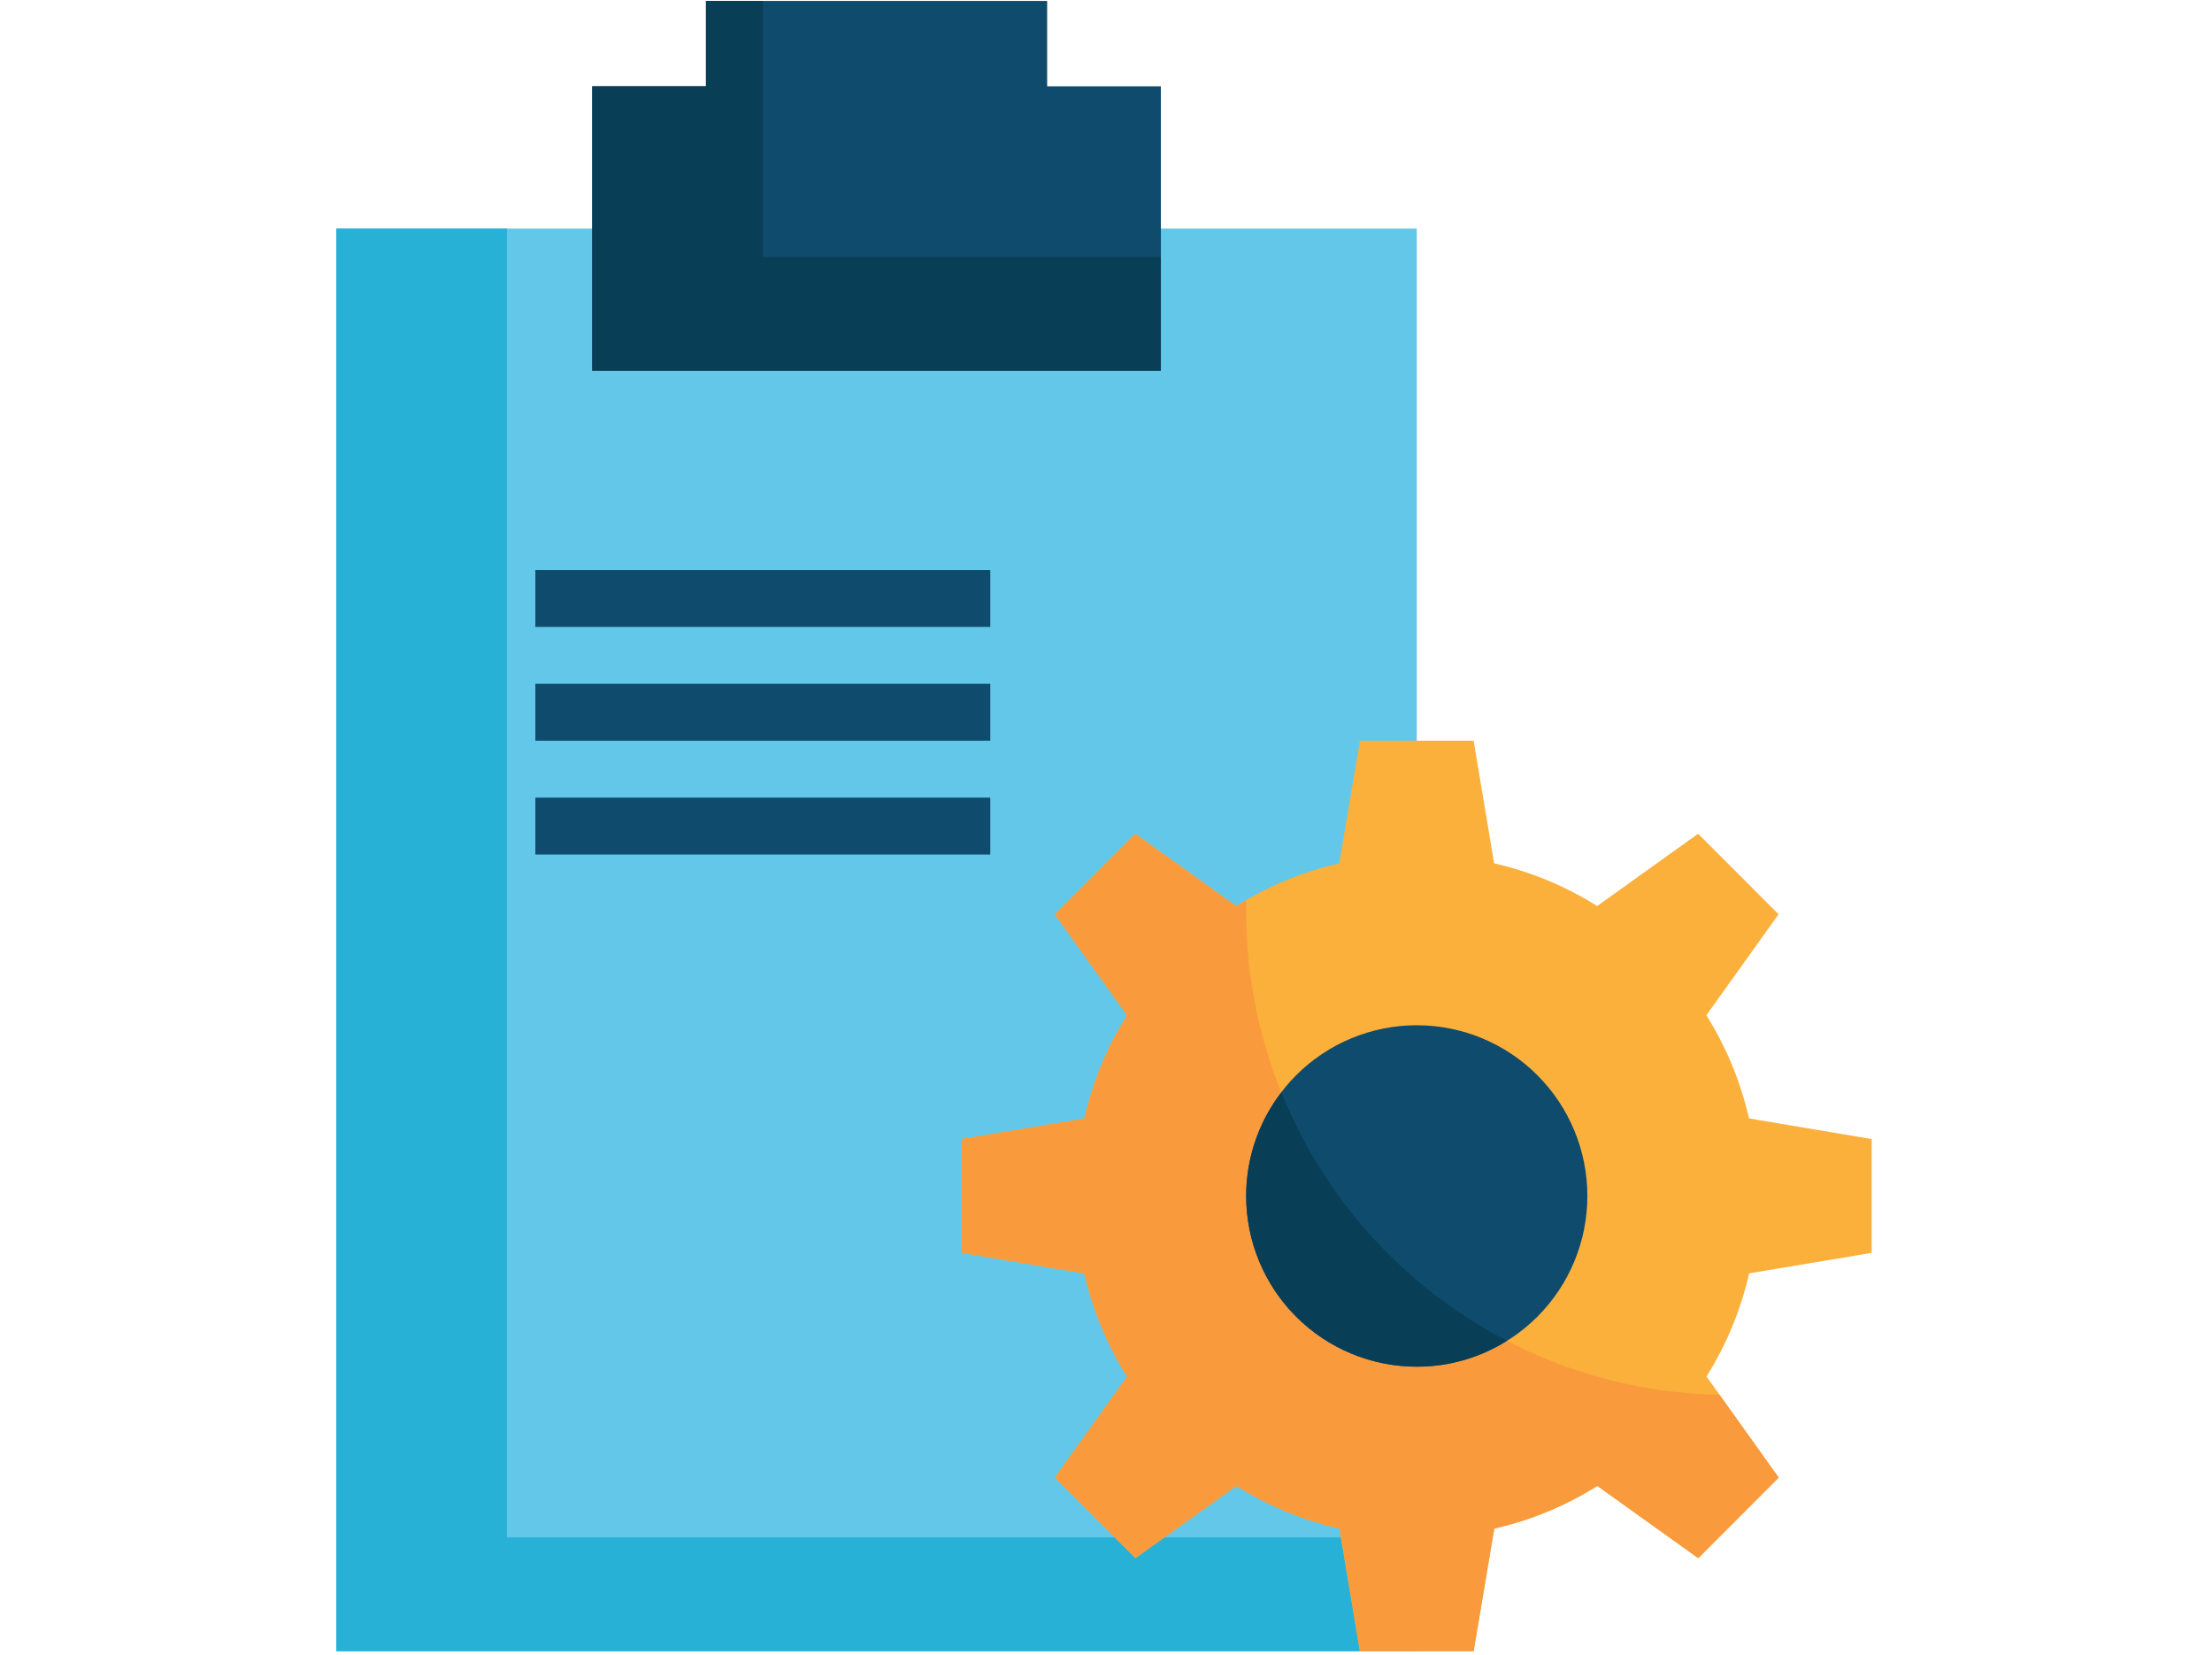 <svg xmlns="http://www.w3.org/2000/svg" xmlns:xlink="http://www.w3.org/1999/xlink" width="683" zoomAndPan="magnify" viewBox="0 0 512.25 383.25" height="511" preserveAspectRatio="xMidYMid meet" version="1.0"><defs><clipPath id="d5c4a83918"><path d="M 77.887 52 L 329 52 L 329 382.5 L 77.887 382.5 Z M 77.887 52 " clip-rule="nonzero"/></clipPath><clipPath id="4f28f32a02"><path d="M 222 171 L 433.441 171 L 433.441 382.5 L 222 382.5 Z M 222 171 " clip-rule="nonzero"/></clipPath><clipPath id="cca8c8b599"><path d="M 222 193 L 412 193 L 412 382.5 L 222 382.5 Z M 222 193 " clip-rule="nonzero"/></clipPath></defs><g clip-path="url(#d5c4a83918)"><path fill="#63c7ea" d="M 77.887 52.914 L 328.094 52.914 L 328.094 382.285 L 77.887 382.285 Z M 77.887 52.914 " fill-opacity="1" fill-rule="nonzero"/><path fill="#27b1d6" d="M 328.094 355.934 L 328.094 382.285 L 77.887 382.285 L 77.887 52.914 L 117.395 52.914 L 117.395 355.934 Z M 328.094 355.934 " fill-opacity="1" fill-rule="nonzero"/></g><g clip-path="url(#4f28f32a02)"><path fill="#fbb03b" d="M 260.996 235.059 L 244.273 211.672 L 262.906 193.031 L 286.281 209.762 C 293.68 205.121 301.637 201.828 310.148 199.879 L 314.922 171.488 L 341.262 171.488 L 346 199.879 C 354.516 201.828 362.473 205.121 369.871 209.762 L 393.246 193.031 L 411.879 211.672 L 395.152 235.059 C 399.793 242.457 403.086 250.418 405.031 258.938 L 433.441 263.711 L 433.441 290.062 L 405.062 294.805 C 403.117 303.32 399.824 311.281 395.188 318.684 L 411.91 342.07 L 393.277 360.742 L 369.902 344.012 C 362.504 348.652 354.547 351.945 346.035 353.895 L 341.262 382.285 L 314.922 382.285 L 310.184 353.895 C 301.668 351.945 293.715 348.652 286.316 344.012 L 262.941 360.742 L 244.273 342.102 L 260.996 318.715 C 256.359 311.312 253.066 303.355 251.121 294.836 L 222.742 290.062 L 222.742 263.711 L 251.121 258.969 C 253.062 250.441 256.355 242.469 260.996 235.059 Z M 260.996 235.059 " fill-opacity="1" fill-rule="nonzero"/></g><path fill="#0f4b6d" d="M 242.496 19.98 L 268.832 19.98 L 268.832 85.852 L 137.148 85.852 L 137.148 19.98 L 163.484 19.98 L 163.484 0.219 L 242.496 0.219 Z M 242.496 19.98 " fill-opacity="1" fill-rule="nonzero"/><path fill="#083e56" d="M 268.832 59.504 L 268.832 85.852 L 137.148 85.852 L 137.148 19.98 L 163.484 19.98 L 163.484 0.219 L 176.652 0.219 L 176.652 59.504 Z M 268.832 59.504 " fill-opacity="1" fill-rule="nonzero"/><path fill="#0f4b6d" d="M 229.328 145.141 L 123.977 145.141 L 123.977 131.965 L 229.328 131.965 Z M 229.328 158.312 L 123.977 158.312 L 123.977 171.488 L 229.328 171.488 Z M 229.328 184.664 L 123.977 184.664 L 123.977 197.84 L 229.328 197.84 Z M 229.328 184.664 " fill-opacity="1" fill-rule="nonzero"/><g clip-path="url(#cca8c8b599)"><path fill="#f99a3d" d="M 411.91 342.102 L 393.277 360.742 L 369.902 344.012 C 362.504 348.652 354.547 351.945 346.035 353.895 L 341.262 382.285 L 314.922 382.285 L 310.184 353.895 C 301.668 351.945 293.715 348.652 286.316 344.012 L 262.941 360.742 L 244.273 342.102 L 260.996 318.715 C 256.359 311.312 253.066 303.355 251.121 294.836 L 222.742 290.062 L 222.742 263.711 L 251.121 258.969 C 253.066 250.453 256.359 242.492 260.996 235.09 L 244.273 211.703 L 262.906 193.062 L 286.281 209.793 C 287.043 209.305 287.836 208.867 288.652 208.477 C 288.586 209.301 288.586 210.188 288.586 211.047 C 288.586 212.855 288.629 214.66 288.715 216.469 C 288.801 218.273 288.934 220.078 289.105 221.879 C 289.281 223.676 289.5 225.473 289.762 227.262 C 290.023 229.051 290.328 230.832 290.676 232.609 C 291.023 234.383 291.414 236.148 291.844 237.902 C 292.277 239.66 292.754 241.402 293.273 243.137 C 293.789 244.867 294.348 246.586 294.949 248.293 C 295.551 250 296.195 251.688 296.875 253.363 C 297.559 255.039 298.281 256.695 299.047 258.332 C 299.809 259.973 300.613 261.594 301.453 263.191 C 302.297 264.793 303.176 266.371 304.094 267.93 C 305.012 269.488 305.969 271.023 306.961 272.531 C 307.953 274.043 308.984 275.531 310.047 276.992 C 311.113 278.453 312.215 279.887 313.348 281.297 C 314.48 282.703 315.648 284.082 316.852 285.434 C 318.051 286.785 319.285 288.105 320.551 289.398 C 321.816 290.691 323.113 291.949 324.438 293.18 C 325.766 294.406 327.121 295.602 328.504 296.766 C 329.891 297.93 331.301 299.055 332.742 300.152 C 334.18 301.246 335.645 302.305 337.137 303.328 C 338.625 304.352 340.141 305.336 341.68 306.285 C 343.215 307.234 344.777 308.148 346.359 309.023 C 347.941 309.895 349.543 310.73 351.168 311.527 C 352.789 312.324 354.434 313.078 356.09 313.797 C 357.75 314.512 359.426 315.188 361.121 315.824 C 362.812 316.461 364.52 317.055 366.238 317.605 C 367.961 318.16 369.695 318.668 371.441 319.137 C 373.188 319.605 374.941 320.031 376.711 320.414 C 378.477 320.797 380.25 321.137 382.035 321.434 C 383.816 321.73 385.605 321.984 387.402 322.195 C 389.195 322.406 390.996 322.57 392.801 322.695 C 394.602 322.816 396.41 322.898 398.215 322.934 Z M 411.91 342.102 " fill-opacity="1" fill-rule="nonzero"/></g><path fill="#0f4b6d" d="M 367.598 276.887 C 367.598 278.18 367.535 279.473 367.406 280.762 C 367.281 282.047 367.09 283.328 366.84 284.598 C 366.586 285.867 366.273 287.121 365.898 288.359 C 365.523 289.598 365.086 290.816 364.59 292.012 C 364.098 293.207 363.543 294.375 362.934 295.52 C 362.324 296.66 361.66 297.77 360.941 298.844 C 360.223 299.922 359.453 300.961 358.633 301.961 C 357.809 302.961 356.941 303.918 356.027 304.836 C 355.113 305.75 354.156 306.617 353.156 307.438 C 352.156 308.262 351.117 309.031 350.039 309.75 C 348.965 310.469 347.855 311.133 346.715 311.742 C 345.574 312.355 344.406 312.906 343.211 313.402 C 342.016 313.898 340.797 314.332 339.559 314.707 C 338.32 315.086 337.07 315.398 335.801 315.652 C 334.531 315.902 333.254 316.094 331.965 316.219 C 330.676 316.348 329.387 316.41 328.094 316.41 C 326.797 316.41 325.508 316.348 324.219 316.219 C 322.934 316.094 321.652 315.902 320.387 315.652 C 319.117 315.398 317.863 315.086 316.625 314.707 C 315.387 314.332 314.168 313.898 312.973 313.402 C 311.777 312.906 310.609 312.355 309.469 311.742 C 308.328 311.133 307.219 310.469 306.145 309.75 C 305.066 309.031 304.031 308.262 303.031 307.438 C 302.031 306.617 301.07 305.75 300.156 304.836 C 299.242 303.918 298.375 302.961 297.555 301.961 C 296.734 300.961 295.965 299.922 295.246 298.844 C 294.527 297.77 293.859 296.66 293.25 295.52 C 292.641 294.375 292.09 293.207 291.594 292.012 C 291.098 290.816 290.664 289.598 290.289 288.359 C 289.91 287.121 289.598 285.867 289.344 284.598 C 289.094 283.328 288.902 282.047 288.777 280.762 C 288.648 279.473 288.586 278.18 288.586 276.887 C 288.586 275.594 288.648 274.301 288.777 273.012 C 288.902 271.723 289.094 270.445 289.344 269.176 C 289.598 267.906 289.91 266.652 290.289 265.414 C 290.664 264.176 291.098 262.957 291.594 261.762 C 292.09 260.566 292.641 259.398 293.25 258.254 C 293.859 257.113 294.527 256.004 295.246 254.93 C 295.965 253.852 296.734 252.812 297.555 251.812 C 298.375 250.812 299.242 249.855 300.156 248.938 C 301.07 248.023 302.031 247.156 303.031 246.332 C 304.031 245.512 305.066 244.742 306.145 244.023 C 307.219 243.305 308.328 242.641 309.469 242.027 C 310.609 241.418 311.777 240.867 312.973 240.371 C 314.168 239.875 315.387 239.441 316.625 239.062 C 317.863 238.688 319.117 238.375 320.387 238.121 C 321.652 237.871 322.934 237.68 324.219 237.551 C 325.508 237.426 326.797 237.363 328.094 237.363 C 329.387 237.363 330.676 237.426 331.965 237.551 C 333.254 237.68 334.531 237.871 335.801 238.121 C 337.07 238.375 338.32 238.688 339.559 239.062 C 340.797 239.441 342.016 239.875 343.211 240.371 C 344.406 240.867 345.574 241.418 346.715 242.027 C 347.855 242.641 348.965 243.305 350.039 244.023 C 351.117 244.742 352.156 245.512 353.156 246.332 C 354.156 247.156 355.113 248.023 356.027 248.938 C 356.941 249.855 357.809 250.812 358.633 251.812 C 359.453 252.812 360.223 253.852 360.941 254.93 C 361.66 256.004 362.324 257.113 362.934 258.254 C 363.543 259.398 364.098 260.566 364.59 261.762 C 365.086 262.957 365.523 264.176 365.898 265.414 C 366.273 266.652 366.586 267.906 366.84 269.176 C 367.09 270.445 367.281 271.723 367.406 273.012 C 367.535 274.301 367.598 275.594 367.598 276.887 Z M 367.598 276.887 " fill-opacity="1" fill-rule="nonzero"/><path fill="#083e56" d="M 348.965 310.418 C 345.84 312.387 342.504 313.883 338.957 314.902 C 335.406 315.922 331.785 316.426 328.094 316.41 C 326.797 316.41 325.508 316.348 324.219 316.219 C 322.934 316.094 321.652 315.902 320.387 315.652 C 319.117 315.398 317.863 315.086 316.625 314.707 C 315.387 314.332 314.168 313.898 312.973 313.402 C 311.777 312.906 310.609 312.355 309.469 311.742 C 308.328 311.133 307.219 310.469 306.145 309.75 C 305.066 309.031 304.031 308.262 303.031 307.438 C 302.031 306.617 301.07 305.75 300.156 304.836 C 299.242 303.918 298.375 302.961 297.555 301.961 C 296.734 300.961 295.965 299.922 295.246 298.844 C 294.527 297.77 293.859 296.66 293.25 295.52 C 292.641 294.375 292.09 293.207 291.594 292.012 C 291.098 290.816 290.664 289.598 290.289 288.359 C 289.91 287.121 289.598 285.867 289.344 284.598 C 289.094 283.328 288.902 282.047 288.777 280.762 C 288.648 279.473 288.586 278.18 288.586 276.887 C 288.582 274.73 288.754 272.59 289.105 270.465 C 289.453 268.34 289.977 266.258 290.672 264.215 C 291.367 262.176 292.223 260.207 293.242 258.312 C 294.262 256.414 295.434 254.613 296.75 252.91 C 299.223 259.059 302.215 264.945 305.734 270.562 C 309.254 276.184 313.242 281.445 317.695 286.352 C 322.152 291.262 327.008 295.734 332.258 299.777 C 337.512 303.82 343.082 307.367 348.965 310.418 Z M 348.965 310.418 " fill-opacity="1" fill-rule="nonzero"/></svg>